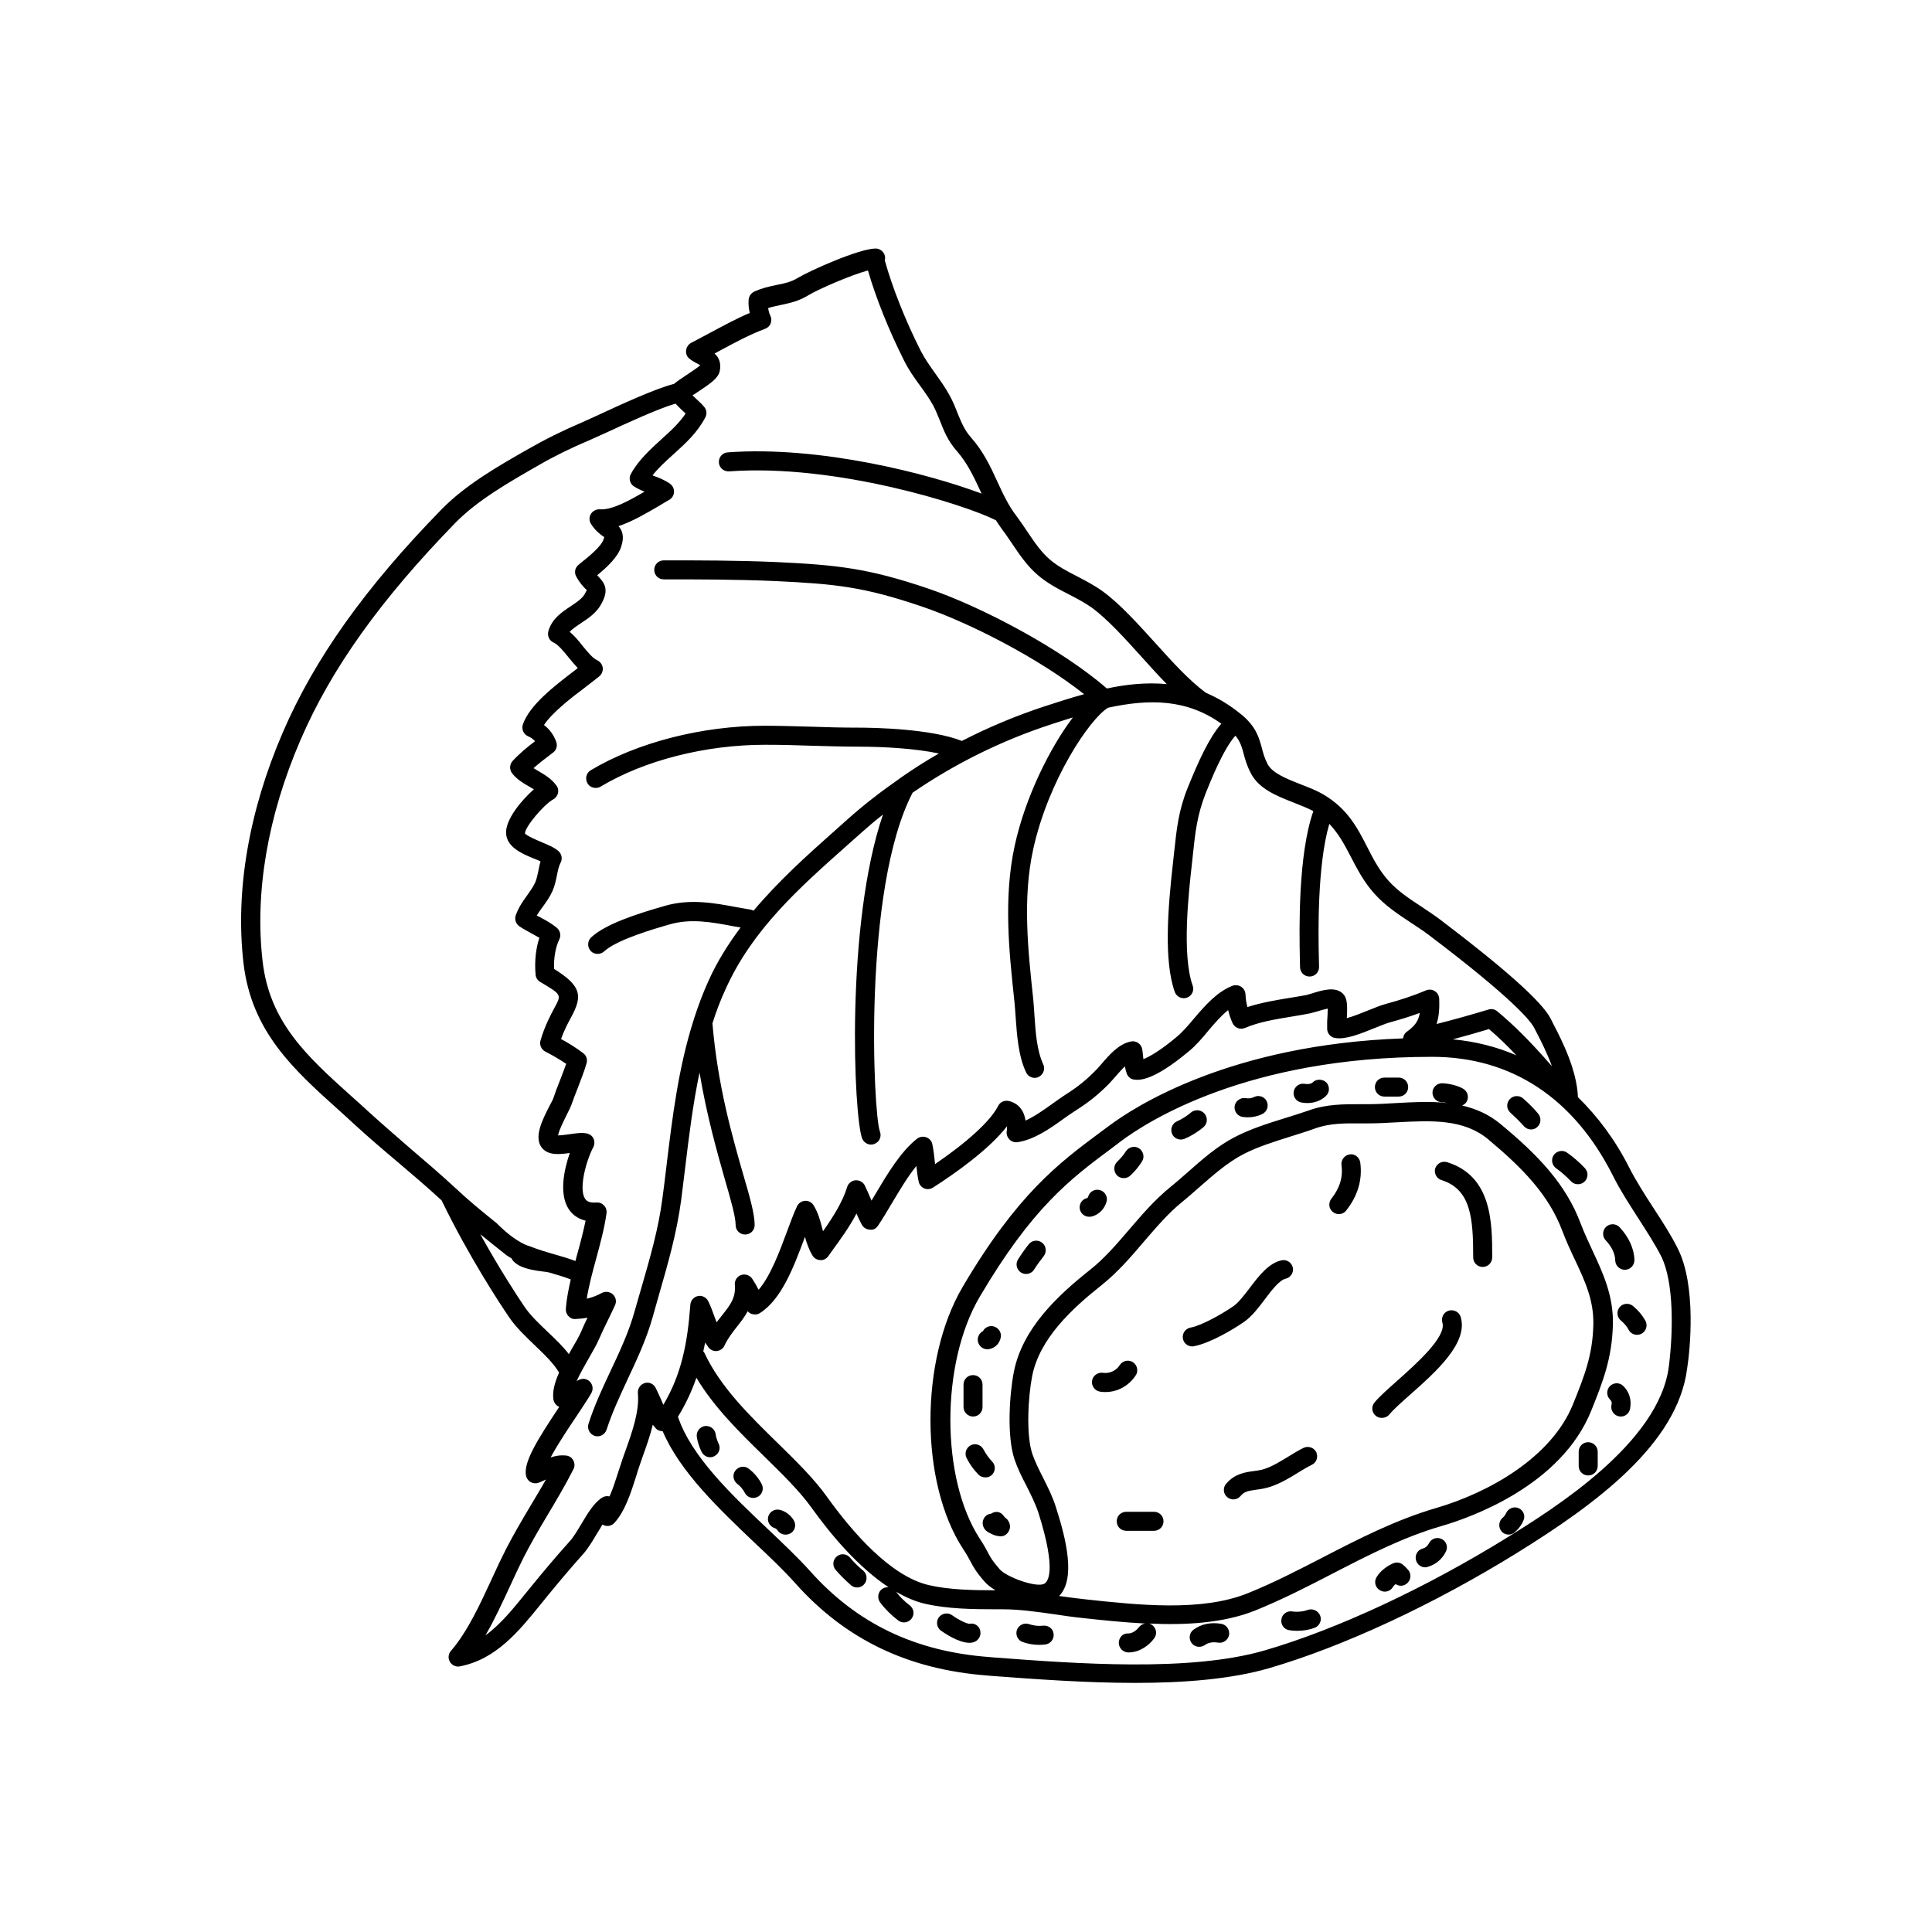<?xml version="1.0" encoding="UTF-8"?>
<!-- Uploaded to: SVG Repo, www.svgrepo.com, Generator: SVG Repo Mixer Tools -->
<svg fill="#000000" width="800px" height="800px" version="1.1" viewBox="144 144 512 512" xmlns="http://www.w3.org/2000/svg">
 <g>
  <path d="m588.62 474.86c-1.812-3.629-4.133-7.203-6.398-10.68-2.266-3.477-4.586-7.106-6.449-10.73-3.727-7.406-8.363-13.551-13.602-18.691-0.301-7.254-4.18-14.914-6.602-19.547l-0.605-1.211c-2.215-4.434-12.09-13.25-29.371-26.348-1.562-1.16-3.223-2.266-4.887-3.375-3.176-2.066-6.398-4.231-8.766-6.902-2.418-2.719-3.981-5.691-5.594-8.867-2.57-5.039-5.238-10.227-11.637-13.957-1.762-1.059-3.879-1.863-5.945-2.672-3.727-1.461-7.609-2.973-8.867-5.441-0.805-1.562-1.16-2.922-1.512-4.281-0.754-2.719-1.512-5.543-5.289-8.715-0.051-0.051-0.102-0.051-0.152-0.102-3.023-2.519-6.195-4.383-9.371-5.742-4.332-3.176-8.969-8.262-13.453-13.25-4.586-5.039-9.27-10.277-13.906-13.652-2.168-1.562-4.484-2.769-6.699-3.93-2.672-1.359-5.188-2.672-7.356-4.535-2.215-1.914-3.981-4.484-5.844-7.254-0.906-1.359-1.863-2.769-2.871-4.133-2.215-2.871-3.629-5.945-5.141-9.219-1.812-3.981-3.727-8.062-7.106-11.84-1.664-1.914-2.519-4.082-3.477-6.398-0.605-1.562-1.258-3.176-2.168-4.785-1.109-2.016-2.418-3.828-3.68-5.594-1.41-2.016-2.769-3.879-3.828-5.945-4.082-8.062-7.559-16.828-9.574-24.082v-0.051c0.051-0.203 0.102-0.352 0.102-0.555 0-1.359-1.16-2.519-2.519-2.519-4.484 0.051-17.582 5.945-20.656 7.809-1.715 1.059-3.527 1.461-5.644 1.863-1.914 0.402-3.828 0.805-5.894 1.762-0.805 0.402-1.359 1.16-1.461 2.066-0.102 1.16 0 2.367 0.301 3.578-3.578 1.512-7.055 3.426-10.48 5.238-1.664 0.906-3.375 1.812-5.039 2.672-0.754 0.402-1.258 1.16-1.359 2.016-0.102 0.855 0.25 1.715 0.906 2.215 0.707 0.555 1.41 0.957 2.117 1.309 0.203 0.102 0.504 0.301 0.754 0.402-0.805 0.707-2.719 1.965-3.777 2.672-1.461 0.957-2.469 1.664-3.176 2.266-5.09 1.309-14.008 5.441-20 8.211-1.914 0.855-3.477 1.613-4.434 2.016-5.09 2.168-9.672 4.434-14.41 7.152-7.707 4.383-16.426 9.371-22.824 15.922-20.254 20.758-33.605 39.551-42.02 59.047-9.02 20.906-12.645 42.066-10.43 61.164 2.117 18.137 13.301 28.215 25.141 38.844 1.359 1.211 2.719 2.469 4.082 3.727 3.727 3.426 7.559 6.699 11.387 9.926 3.93 3.324 8.012 6.801 11.891 10.379 7.254 14.965 15.469 27.406 17.836 30.883 1.863 2.769 4.434 5.188 6.902 7.559 2.57 2.469 4.988 4.785 6.398 7.203-1.109 2.469-1.812 4.938-1.512 7.055 0.102 0.805 0.605 1.512 1.309 1.914 0.102 0.051 0.152 0.102 0.25 0.102-5.793 8.715-9.523 14.66-8.816 18.238 0.152 0.707 0.605 1.359 1.258 1.715 0.656 0.352 1.41 0.402 2.117 0.152 0.656-0.25 1.258-0.555 1.914-0.855-1.258 2.266-2.621 4.484-3.93 6.699-2.215 3.727-4.484 7.559-6.551 11.539-1.309 2.57-2.57 5.238-3.828 8.012-3.176 6.852-6.398 13.957-10.883 19.195-0.707 0.805-0.805 1.965-0.25 2.871 0.453 0.805 1.309 1.258 2.168 1.258 0.152 0 0.301 0 0.453-0.051 9.574-1.812 15.719-9.422 21.16-16.121l1.512-1.863c2.871-3.527 6.348-7.707 9.926-11.688 1.359-1.512 2.57-3.527 3.727-5.492 0.504-0.805 1.008-1.613 1.461-2.418 0.102 0.051 0.203 0.102 0.301 0.152 1.008 0.453 2.168 0.203 2.871-0.605 2.82-3.023 4.383-8.062 5.691-12.09l0.504-1.664c0.402-1.258 0.855-2.519 1.309-3.828 0.957-2.672 1.965-5.492 2.672-8.414 0.25 0.301 0.504 0.605 0.754 0.906 0.453 0.555 1.16 0.805 1.863 0.805 4.586 10.781 15.062 20.707 24.434 29.625 4.031 3.777 7.809 7.406 10.73 10.68 13.25 14.863 29.824 22.824 50.785 24.434l1.109 0.102c11.387 0.855 24.938 1.863 38.188 1.863 12.797 0 25.391-0.957 35.57-3.93 19.648-5.742 43.578-16.879 65.695-30.582 20.809-12.898 42.473-28.816 44.988-48.82 0.781-4.883 2.496-21.965-2.492-31.789zm-225.5 65.75c-3.477-4.836-8.16-9.422-13.098-14.258-7.406-7.254-15.113-14.762-19.348-23.832-0.051-0.152-0.203-0.25-0.301-0.402 0.152-0.754 0.352-1.512 0.504-2.316 0.301 0.453 0.605 0.906 0.906 1.309 0.555 0.656 1.41 1.059 2.266 0.906 0.855-0.102 1.613-0.656 1.965-1.461 0.855-1.863 2.016-3.324 3.223-4.887 1.008-1.258 2.066-2.621 2.922-4.18 0.301 0.352 0.707 0.656 1.16 0.754 0.707 0.203 1.512 0.152 2.117-0.301 5.691-3.629 8.918-12.191 11.738-19.75 0.051-0.152 0.102-0.25 0.152-0.402 0.453 1.613 1.008 3.273 1.965 4.887 0.402 0.754 1.211 1.211 2.066 1.258 0.855 0.102 1.664-0.352 2.168-1.059l0.707-1.008c2.316-3.176 4.836-6.602 6.75-10.277 0.453 1.059 0.906 2.066 1.41 2.973 0.402 0.754 1.211 1.258 2.117 1.309 1.008 0.152 1.715-0.352 2.215-1.109 1.16-1.715 2.316-3.68 3.578-5.793 2.016-3.375 4.18-7.055 6.551-9.977 0.152 1.359 0.301 2.769 0.605 4.133 0.152 0.805 0.707 1.461 1.461 1.812 0.754 0.301 1.613 0.25 2.316-0.203 5.594-3.578 14.762-9.977 19.648-16.273 0 0.605-0.051 1.16-0.102 1.41-0.102 0.754 0.203 1.562 0.754 2.117 0.555 0.555 1.359 0.805 2.117 0.707 4.383-0.656 8.566-3.578 12.191-6.195 1.211-0.855 2.367-1.664 3.477-2.367 3.273-2.066 5.793-4.133 8.465-6.801 0.555-0.605 1.16-1.258 1.812-2.016 0.754-0.855 1.664-1.914 2.519-2.719 0.102 0.605 0.25 1.211 0.453 1.812 0.301 0.957 1.16 1.664 2.168 1.715 1.211 0.102 4.785 0.453 14.309-7.508 1.914-1.562 3.629-3.578 5.238-5.543 1.664-1.965 3.375-3.93 5.188-5.391 0.301 1.211 0.656 2.316 1.16 3.426 0.555 1.258 2.016 1.863 3.324 1.309 3.727-1.613 8.16-2.316 12.445-3.023 1.613-0.25 3.273-0.555 4.836-0.855 0.453-0.102 1.109-0.301 1.863-0.504 0.656-0.203 1.863-0.555 2.769-0.754 0 1.109-0.102 2.621-0.152 3.375v2.066c0.051 1.211 0.957 2.215 2.168 2.367 2.82 0.453 6.75-1.16 10.48-2.672 1.562-0.605 2.973-1.211 4.082-1.512 2.769-0.754 5.391-1.562 7.809-2.469-0.301 2.066-1.258 3.426-3.426 4.988-0.605 0.402-0.906 1.059-1.008 1.762-45.695 1.613-71.086 18.035-77.988 23.227l-2.519 1.863c-10.68 7.961-21.715 16.172-36.223 40.809-11.387 19.398-11.336 51.844 0.152 69.426 1.008 1.512 1.512 2.469 1.965 3.324 0.805 1.512 1.41 2.672 3.777 5.391 0.605 0.707 1.613 1.461 2.82 2.215-5.793 0-12.141-0.102-17.633-1.359-10.184-2.363-20.309-14.055-27.059-23.473zm-121.92-102.43c-1.359-1.258-2.769-2.519-4.133-3.727-11.586-10.43-21.613-19.445-23.477-35.719-2.117-18.238 1.359-38.492 10.027-58.594 8.16-18.941 21.211-37.18 41.012-57.535 5.894-6.047 14.309-10.832 22.117-15.316 4.18-2.418 8.613-4.586 13.504-6.648 1.008-0.453 2.621-1.16 4.586-2.066 5.141-2.367 13.352-6.195 18.188-7.609 0.656 0.707 1.309 1.359 1.965 1.965 0.203 0.203 0.453 0.402 0.707 0.656-1.664 2.519-3.981 4.637-6.449 6.852-2.973 2.719-6.047 5.492-8.062 9.168-0.656 1.16-0.25 2.621 0.855 3.324 0.906 0.555 1.863 1.008 2.769 1.359-3.93 2.316-8.664 4.938-11.84 4.684-0.906-0.051-1.863 0.402-2.367 1.211-0.504 0.805-0.504 1.812 0 2.621 1.059 1.715 2.266 2.621 3.074 3.223 0.152 0.102 0.402 0.301 0.453 0.25 0 0.102-0.051 0.352-0.203 0.707-0.605 1.863-4.082 4.684-5.945 6.144l-0.656 0.555c-0.957 0.754-1.211 2.066-0.605 3.125 0.855 1.562 1.762 2.57 2.418 3.223 0.203 0.203 0.352 0.301 0.402 0.203-0.051 0.152-0.203 0.555-0.656 1.309-0.656 1.109-2.066 2.066-3.578 3.074-2.367 1.562-5.09 3.375-5.996 6.699-0.301 1.211 0.25 2.469 1.41 2.973 1.211 0.555 2.57 2.215 3.879 3.828 0.805 1.008 1.664 2.016 2.519 2.922-0.301 0.25-0.656 0.504-0.957 0.754-5.289 4.031-11.84 9.07-13.602 14.207-0.402 1.258 0.203 2.621 1.41 3.125 0.707 0.301 1.359 0.754 1.812 1.309-2.066 1.562-4.18 3.324-5.945 5.238-0.805 0.906-0.855 2.266-0.152 3.223 1.258 1.613 2.922 2.621 4.434 3.477 0.453 0.25 0.906 0.555 1.359 0.805-3.375 2.973-7.609 8.113-7.356 11.738 0.25 3.629 4.231 5.34 7.457 6.648 0.555 0.203 1.16 0.453 1.664 0.707-0.25 0.855-0.402 1.715-0.555 2.469-0.25 1.16-0.453 2.215-0.855 3.125-0.504 1.109-1.258 2.168-2.066 3.324-1.109 1.512-2.316 3.223-3.074 5.34-0.402 1.059 0 2.266 0.906 2.922 0.957 0.656 2.066 1.258 3.176 1.863 0.754 0.402 1.461 0.805 2.168 1.211-0.957 2.871-1.309 6.297-1.008 9.723 0.051 0.805 0.504 1.562 1.211 1.965 5.691 3.375 5.691 3.375 3.828 6.801-1.059 2.016-2.57 4.734-3.727 8.715-0.352 1.16 0.203 2.418 1.309 2.973 1.812 0.906 3.68 2.016 5.492 3.223-0.555 1.562-1.16 3.125-1.762 4.684-0.605 1.512-1.16 2.973-1.664 4.484-0.102 0.301-0.402 0.906-0.805 1.613-2.016 3.93-4.586 8.816-2.066 11.637 1.664 1.863 4.484 1.613 7.254 1.211-1.562 4.484-2.871 10.883-0.301 14.863 0.805 1.211 2.168 2.519 4.484 3.074-0.605 2.871-1.359 5.844-2.168 8.715-0.203 0.656-0.352 1.309-0.504 1.965-1.664-0.605-3.578-1.211-5.594-1.762-2.266-0.656-4.637-1.359-6.602-2.168 0 0-3.375-0.707-8.664-6.047-3.68-2.973-7.406-5.996-10.883-9.27 0 0-0.051 0-0.051-0.051-4.031-3.727-8.211-7.305-12.293-10.781-3.777-3.309-7.555-6.535-11.23-9.91zm48.012 58.844c-2.266-2.168-4.637-4.383-6.195-6.699-1.715-2.519-6.5-9.773-11.738-19.246 2.316 1.863 4.586 3.727 6.902 5.543 0.402 0.301 0.906 0.555 1.359 0.855 1.715 3.324 8.816 3.375 9.926 3.727 2.066 0.605 4.18 1.211 5.793 1.863-0.605 2.621-1.109 5.188-1.309 7.758-0.051 0.707 0.203 1.461 0.707 1.965 0.504 0.555 1.211 0.855 1.965 0.754 1.109-0.051 2.117-0.152 3.074-0.352-0.605 1.258-1.211 2.519-1.715 3.777-0.555 1.211-1.41 2.769-2.418 4.434-0.25 0.453-0.555 0.957-0.805 1.461-1.617-2.109-3.582-3.977-5.547-5.84zm28.566 14.812c-0.555-1.109-1.762-1.664-2.922-1.309-1.16 0.352-1.914 1.461-1.812 2.672 0.453 4.734-1.512 10.277-3.273 15.215-0.504 1.359-0.957 2.672-1.359 3.981l-0.555 1.664c-0.656 2.066-1.41 4.434-2.316 6.5-0.707-0.152-1.41-0.051-2.016 0.352-2.168 1.41-3.777 4.133-5.492 7.004-1.059 1.762-2.117 3.578-3.176 4.684-3.68 4.082-7.203 8.312-10.125 11.891l-1.512 1.863c-3.273 4.031-6.602 8.16-10.578 11.035 2.418-4.133 4.434-8.566 6.449-12.898 1.258-2.719 2.469-5.34 3.727-7.859 1.965-3.828 4.18-7.609 6.348-11.234 2.316-3.879 4.684-7.859 6.801-12.043 0.402-0.754 0.352-1.613-0.051-2.367-0.402-0.754-1.16-1.211-1.965-1.258-1.512-0.152-2.82 0.102-4.031 0.504 1.914-3.578 5.188-8.465 6.902-10.984 1.762-2.672 3.176-4.785 3.93-6.144 0.504-0.957 0.352-2.117-0.402-2.922s-1.914-1.008-2.922-0.504c-0.203 0.102-0.402 0.203-0.605 0.301 0.906-2.016 2.168-4.18 3.223-6.047 1.059-1.863 2.066-3.578 2.672-4.988 0.707-1.664 1.512-3.324 2.316-4.938 0.656-1.41 1.359-2.769 1.965-4.133 0.453-1.008 0.203-2.117-0.605-2.871-0.805-0.707-1.965-0.855-2.922-0.352-1.309 0.707-2.57 1.211-3.981 1.512 0.555-3.426 1.512-7.004 2.519-10.68 1.059-3.93 2.168-7.961 2.719-11.941 0.102-0.754-0.102-1.512-0.656-2.066-0.504-0.555-1.16-0.855-2.016-0.805-2.266 0.203-2.82-0.707-3.023-1.008-1.664-2.57 0.152-9.723 2.215-13.703 0.352-0.707 0.352-1.512 0.051-2.215-0.352-0.707-1.008-1.211-1.762-1.359-1.309-0.301-2.922-0.051-4.684 0.203-0.855 0.102-2.168 0.301-2.973 0.301 0.301-1.562 1.914-4.637 2.469-5.793 0.504-1.008 0.906-1.812 1.059-2.266 0.504-1.461 1.059-2.871 1.613-4.281 0.855-2.266 1.762-4.484 2.418-6.75 0.301-1.008-0.051-2.117-0.906-2.719-1.863-1.41-3.879-2.672-5.844-3.727 0.855-2.469 1.863-4.281 2.672-5.793 3.023-5.594 2.82-8.211-4.535-12.797-0.102-2.973 0.402-5.793 1.41-7.859 0.504-1.008 0.203-2.266-0.656-3.023-1.41-1.16-2.973-2.016-4.484-2.82-0.301-0.152-0.555-0.301-0.855-0.453 0.453-0.754 1.008-1.512 1.562-2.266 0.957-1.309 1.914-2.672 2.621-4.231 0.605-1.41 0.906-2.82 1.16-4.133 0.25-1.258 0.504-2.469 1.008-3.426 0.504-1.008 0.25-2.215-0.555-2.973-1.109-1.008-2.769-1.664-4.535-2.418-1.309-0.555-4.031-1.715-4.383-2.316 0-1.664 4.887-7.559 7.508-9.02 0.656-0.352 1.059-0.957 1.258-1.664 0.152-0.707 0-1.461-0.453-2.016-1.359-1.863-3.176-2.871-4.785-3.828-0.453-0.25-0.855-0.504-1.258-0.754 1.512-1.359 3.324-2.719 5.188-4.133 0.906-0.656 1.211-1.863 0.805-2.922-0.656-1.762-1.762-3.273-3.223-4.383 2.215-3.324 7.152-7.152 10.984-10.027 1.359-1.059 2.621-2.016 3.68-2.871 0.656-0.555 1.008-1.41 0.906-2.316-0.152-0.855-0.707-1.613-1.512-1.965-1.109-0.504-2.469-2.117-3.777-3.727-1.059-1.359-2.168-2.719-3.477-3.777 0.754-0.805 1.812-1.512 3.023-2.316 1.812-1.211 3.879-2.57 5.141-4.684 2.168-3.68 1.512-5.492-0.453-7.559-0.152-0.152-0.301-0.301-0.402-0.453 2.519-2.066 5.441-4.734 6.348-7.559 0.906-2.719 0.301-4.281-0.707-5.441 3.629-1.211 7.406-3.426 10.68-5.34 1.008-0.605 1.914-1.16 2.719-1.613 0.754-0.402 1.258-1.211 1.309-2.066 0.051-0.855-0.352-1.715-1.059-2.215-1.41-1.008-2.973-1.613-4.383-2.117-0.102-0.051-0.203-0.051-0.25-0.102 1.512-1.965 3.477-3.727 5.543-5.594 3.176-2.871 6.398-5.793 8.465-9.824 0.453-0.906 0.352-2.016-0.352-2.769-0.707-0.855-1.512-1.562-2.316-2.316-0.25-0.25-0.504-0.504-0.754-0.707 0.402-0.25 0.754-0.504 1.109-0.707 3.578-2.367 5.644-3.777 6.098-5.644 0.504-2.316-0.301-3.777-1.359-4.734 0.453-0.25 0.855-0.453 1.309-0.707 3.93-2.117 8.012-4.332 12.09-5.844 0.656-0.25 1.211-0.754 1.461-1.41s0.25-1.359-0.051-2.016c-0.301-0.605-0.504-1.359-0.605-2.066 1.059-0.352 2.168-0.555 3.273-0.805 2.367-0.504 4.785-1.008 7.254-2.519 2.519-1.562 11.387-5.441 15.922-6.648 2.117 7.356 5.594 15.973 9.621 23.98 1.211 2.418 2.719 4.535 4.231 6.602 1.258 1.715 2.418 3.375 3.375 5.09 0.754 1.41 1.309 2.82 1.863 4.18 1.008 2.621 2.117 5.34 4.383 7.91 2.871 3.273 4.535 6.852 6.297 10.629 0.102 0.25 0.25 0.504 0.352 0.754-14.055-5.289-42.875-12.746-67.309-10.934-1.41 0.102-2.418 1.309-2.316 2.719 0.102 1.41 1.359 2.418 2.719 2.316 28.266-2.066 62.473 8.816 70.684 12.949 0.504 0.805 1.059 1.562 1.613 2.367 0.957 1.258 1.812 2.57 2.719 3.879 1.965 2.922 3.981 5.894 6.75 8.262 2.57 2.215 5.492 3.727 8.262 5.141 2.168 1.109 4.231 2.215 6.098 3.527 4.18 3.074 8.715 8.113 13.098 12.949 2.215 2.469 4.484 4.988 6.75 7.305-5.34-0.504-10.68 0.051-15.871 1.16-12.242-10.629-33.352-21.715-47.258-26.449-16.02-5.441-24.234-6.297-40.355-7.055-10.227-0.453-20.656-0.453-29.824-0.453-1.41 0-2.519 1.109-2.519 2.519 0 1.41 1.109 2.519 2.519 2.519 9.117 0 19.445 0 29.574 0.453 15.973 0.754 23.477 1.512 38.996 6.801 12.445 4.231 30.832 13.652 42.824 23.176-3.68 1.008-7.254 2.168-10.629 3.273-7.508 2.469-14.812 5.543-21.766 9.117-8.113-3.223-23.023-3.527-27.609-3.527-4.133 0-8.211-0.102-12.242-0.25-4.133-0.102-8.262-0.25-12.445-0.25-16.523 0-33.754 4.434-46.047 11.789-1.211 0.707-1.562 2.266-0.855 3.477 0.453 0.805 1.309 1.211 2.168 1.211 0.453 0 0.906-0.102 1.309-0.352 11.586-6.953 27.809-11.082 43.48-11.082 4.18 0 8.262 0.102 12.344 0.25 4.133 0.102 8.211 0.25 12.395 0.25 6.953 0 15.367 0.504 21.41 1.812-3.527 2.016-6.902 4.18-10.227 6.5-0.102 0.051-0.203 0.102-0.25 0.203-4.785 3.324-9.371 6.852-13.652 10.68l-3.273 2.922c-7.508 6.648-15.113 13.504-21.715 21.363-0.25-0.152-0.504-0.25-0.805-0.301-1.16-0.203-2.316-0.402-3.477-0.605-6.144-1.16-12.496-2.316-19.145-0.402-7.961 2.266-15.82 4.887-19.598 8.363-1.008 0.957-1.059 2.519-0.152 3.578 0.504 0.555 1.16 0.805 1.863 0.805 0.605 0 1.211-0.203 1.715-0.656 3.375-3.125 13.301-5.996 17.531-7.203 5.543-1.562 11.035-0.555 16.828 0.555 0.605 0.102 1.211 0.203 1.812 0.301-3.223 4.332-6.144 8.918-8.465 14.055-1.512 3.324-2.769 6.699-3.879 10.125-0.051 0.051-0.051 0.152-0.051 0.203-4.082 12.695-5.691 25.945-7.254 38.895-0.352 2.82-0.656 5.644-1.059 8.465-1.059 8.211-3.324 15.922-5.691 24.133-0.555 1.965-1.16 3.93-1.715 5.945-1.512 5.441-3.981 10.68-6.348 15.719-2.117 4.484-4.281 9.117-5.844 14.008-0.402 1.309 0.301 2.719 1.613 3.176 1.309 0.453 2.719-0.301 3.176-1.613 1.461-4.535 3.477-8.816 5.594-13.402 2.469-5.238 4.988-10.629 6.648-16.523 0.555-1.965 1.109-3.93 1.664-5.894 2.316-8.012 4.684-16.273 5.844-24.887 0.352-2.82 0.707-5.691 1.059-8.516 1.008-8.414 2.066-17.027 3.828-25.441 1.914 11.438 4.684 21.16 6.699 28.266 1.613 5.543 2.871 9.977 2.871 12.141 0 1.41 1.109 2.519 2.519 2.519s2.519-1.109 2.519-2.519c0-2.922-1.258-7.356-3.074-13.551-2.871-9.977-6.75-23.527-8.113-39.902 1.008-3.176 2.168-6.246 3.578-9.27 7.152-15.719 19.398-26.602 32.344-38.09l3.273-2.922c1.914-1.715 3.93-3.426 5.996-5.039-9.977 29.172-7.758 80.258-5.492 85.898 0.402 0.957 1.359 1.562 2.316 1.562 0.301 0 0.656-0.051 0.957-0.203 1.309-0.504 1.914-1.965 1.41-3.273-1.762-4.484-4.637-64.234 8.664-89.777 11.082-7.609 23.426-13.754 36.477-18.035 2.016-0.656 4.031-1.309 5.996-1.914-6.098 8.062-12.645 21.211-15.418 34.008-3.023 13.906-1.461 28.312-0.102 41.012 0.152 1.359 0.25 2.871 0.352 4.383 0.352 4.836 0.707 10.277 2.769 14.66 0.402 0.906 1.359 1.461 2.266 1.461 0.352 0 0.707-0.051 1.059-0.25 1.258-0.605 1.812-2.117 1.211-3.375-1.664-3.578-2.016-8.312-2.316-12.898-0.102-1.562-0.203-3.125-0.352-4.586-1.309-12.344-2.871-26.301 0-39.398 4.031-18.438 15.062-34.711 19.852-37.586 11.082-2.418 20.957-2.266 30.027 4.231-3.273 3.727-6.144 10.125-8.918 16.977-2.418 5.996-2.922 10.832-3.578 16.93l-0.301 2.769c-1.41 12.395-2.469 26.199 0.453 34.41 0.352 1.008 1.359 1.664 2.367 1.664 0.301 0 0.555-0.051 0.855-0.152 1.309-0.453 2.016-1.914 1.512-3.223-2.922-8.211-1.008-24.988-0.203-32.145l0.301-2.82c0.605-5.691 1.109-10.227 3.375-16.02 1.359-3.375 4.684-11.688 7.859-15.215 1.258 1.512 1.664 2.871 2.168 4.734 0.402 1.512 0.855 3.176 1.914 5.188 2.117 4.231 7.106 6.144 11.488 7.859 1.914 0.754 3.68 1.461 5.09 2.215-4.082 11.637-3.727 31.336-3.578 39.047l0.051 2.266c0 1.41 1.109 2.519 2.519 2.519 1.41 0 2.519-1.109 2.519-2.519l-0.051-2.367c-0.152-6.398-0.453-24.586 2.769-35.57 2.367 2.469 3.981 5.391 5.644 8.613 1.715 3.273 3.426 6.699 6.297 9.875 2.82 3.176 6.348 5.492 9.773 7.758 1.562 1.059 3.176 2.066 4.684 3.223 22.57 17.078 27.004 22.871 27.859 24.535l0.605 1.145c1.211 2.367 2.871 5.594 4.133 9.07-5.894-6.75-10.125-10.934-14.508-14.559-0.656-0.555-1.512-0.707-2.316-0.453-4.535 1.359-9.117 2.672-13.754 3.828 0.656-1.965 0.805-4.18 0.707-6.699-0.051-0.805-0.453-1.562-1.16-2.016-0.707-0.453-1.562-0.504-2.316-0.203-3.074 1.309-6.801 2.57-10.781 3.629-1.258 0.352-2.922 1.008-4.637 1.715-1.664 0.656-3.828 1.562-5.594 2.016 0.203-3.68 0.102-5.391-1.059-6.5-2.016-1.965-5.441-0.906-8.16-0.051-0.555 0.152-1.008 0.301-1.359 0.402-1.512 0.301-3.125 0.555-4.684 0.805-3.68 0.605-7.508 1.258-11.082 2.418-0.301-1.109-0.453-2.215-0.504-3.375-0.051-0.805-0.453-1.562-1.16-2.016-0.707-0.453-1.562-0.504-2.316-0.25-4.133 1.664-7.152 5.141-10.078 8.566-1.562 1.863-3.074 3.629-4.637 4.938-4.484 3.777-7.305 5.289-8.867 5.945-0.051-0.301-0.051-0.656-0.102-0.957-0.051-0.555-0.102-1.109-0.203-1.613-0.102-0.707-0.453-1.309-1.059-1.715-0.555-0.402-1.258-0.555-1.965-0.402-3.223 0.656-5.691 3.527-7.859 6.047-0.555 0.656-1.109 1.258-1.613 1.762-2.367 2.418-4.637 4.231-7.559 6.098-1.211 0.754-2.418 1.664-3.727 2.57-2.367 1.715-4.836 3.426-7.152 4.484-0.555-3.68-2.871-4.836-4.434-5.188-1.109-0.25-2.316 0.25-2.82 1.309-2.016 3.981-8.16 9.574-16.727 15.418 0-0.203-0.051-0.402-0.051-0.605-0.152-1.562-0.352-3.125-0.656-4.637-0.152-0.855-0.754-1.562-1.613-1.863-0.805-0.301-1.762-0.152-2.418 0.352-4.383 3.426-7.961 9.473-11.133 14.812-0.352 0.555-0.656 1.109-0.957 1.613 0-0.051-0.051-0.051-0.051-0.102-0.555-1.309-1.109-2.621-1.715-3.879-0.453-0.957-1.461-1.461-2.469-1.41-1.059 0.102-1.914 0.805-2.215 1.762-1.211 3.981-3.777 8.012-6.398 11.738-0.102-0.301-0.152-0.605-0.25-0.906-0.504-1.965-1.059-3.981-2.215-5.894-0.453-0.805-1.359-1.309-2.266-1.258-0.957 0.051-1.762 0.605-2.168 1.461-0.906 1.914-1.762 4.281-2.719 6.852-1.965 5.289-4.332 11.637-7.457 15.266-0.504-1.008-1.059-1.965-1.664-2.871-0.605-0.957-1.812-1.41-2.922-1.059s-1.812 1.461-1.715 2.57c0.301 3.527-1.258 5.441-3.375 8.113-0.453 0.605-0.957 1.211-1.461 1.863-0.203-0.504-0.402-1.059-0.605-1.613-0.504-1.41-1.008-2.769-1.613-3.981-0.504-1.008-1.664-1.613-2.719-1.359-1.109 0.203-1.914 1.16-2.016 2.266-0.754 10.176-2.316 18.391-7.152 26.551-0.301-0.656-0.605-1.359-0.906-2.066-0.359-0.762-0.711-1.57-1.113-2.375zm228.07-88.168c-5.238-2.266-10.883-3.68-16.828-4.231 3.223-0.855 6.398-1.762 9.574-2.719 2.316 1.965 4.633 4.18 7.254 6.949zm40.406 82.477c-2.57 20.305-30.633 37.734-42.621 45.191-21.715 13.453-45.242 24.434-64.438 30.027-19.852 5.793-49.977 3.527-71.996 1.863l-1.109-0.102c-19.598-1.461-35.066-8.918-47.41-22.773-3.074-3.426-6.953-7.106-11.035-10.984-9.672-9.117-20.504-19.445-23.98-29.926 2.117-3.426 3.68-6.852 4.887-10.328 4.684 7.859 11.438 14.461 17.984 20.859 4.785 4.684 9.32 9.117 12.543 13.602 5.188 7.254 12.395 15.77 20.402 21.059-0.605-0.051-1.211 0.102-1.715 0.453-1.109 0.805-1.359 2.418-0.555 3.527 1.309 1.762 2.922 3.375 4.836 4.836 0.453 0.352 1.008 0.504 1.512 0.504 0.754 0 1.512-0.352 2.016-1.008 0.855-1.109 0.605-2.672-0.504-3.527-1.461-1.109-2.621-2.266-3.578-3.578 2.519 1.461 5.039 2.57 7.656 3.176 5.945 1.359 12.543 1.461 18.742 1.461h1.715c4.637 0 9.07 0.656 13.754 1.309 2.367 0.352 4.684 0.707 7.106 0.957l0.906 0.102c5.039 0.555 10.531 1.109 16.121 1.41-0.656 0.102-1.211 0.402-1.664 0.957-0.754 1.008-1.863 1.664-2.769 1.664-1.562-0.102-2.519 1.109-2.57 2.469 0 1.41 1.109 2.519 2.469 2.57h0.102c2.973 0 5.492-1.914 6.801-3.727 0.855-1.109 0.605-2.672-0.504-3.527-0.25-0.203-0.555-0.352-0.855-0.402 9.723 0.453 19.699-0.102 28.062-3.426 7.106-2.871 13.906-6.348 20.504-9.773 9.672-4.988 18.844-9.723 29.121-12.695 7.254-2.117 31.539-10.531 39.551-30.633 3.074-7.656 5.441-13.703 5.691-22.621 0.203-7.656-2.621-13.703-5.34-19.547-1.059-2.316-2.215-4.734-3.176-7.254-3.93-10.531-11.336-18.188-21.16-26.348-3.176-2.672-6.648-4.133-10.277-4.988 0.453-0.203 0.906-0.504 1.16-0.957 0.707-1.211 0.352-2.719-0.855-3.477-1.359-0.805-3.68-1.41-5.594-1.461h-0.051c-1.359 0-2.519 1.109-2.519 2.469 0 1.41 1.109 2.519 2.469 2.57 0.504 0 1.008 0.102 1.461 0.203-4.383-0.504-8.969-0.25-13.453 0-2.57 0.152-5.09 0.301-7.609 0.301h-1.762c-4.484 0-9.168-0.051-13.906 1.664-2.016 0.707-4.133 1.359-6.246 2.016-4.535 1.41-9.168 2.871-13.352 5.039-4.684 2.418-8.715 5.996-12.594 9.422-1.512 1.309-2.973 2.621-4.484 3.828-4.133 3.375-7.559 7.356-10.832 11.184-3.375 3.93-6.602 7.707-10.48 10.781-8.715 6.902-17.887 15.566-20.152 27.004-1.16 5.945-1.914 17.078 0.203 23.277 0.805 2.367 1.965 4.684 3.125 6.902 1.16 2.316 2.367 4.684 3.176 7.152 4.988 15.719 2.418 18.391 1.512 18.844-2.117 1.059-9.875-1.762-11.738-3.828-1.965-2.266-2.418-3.074-3.125-4.434-0.504-0.906-1.059-2.016-2.168-3.68-10.379-15.922-10.43-46.453-0.051-64.086 13.957-23.73 24.133-31.336 34.914-39.348l2.519-1.914c7.004-5.238 33.504-22.371 82.324-22.371h0.203c20.957 0 37.535 10.934 47.914 31.59 1.965 3.93 4.383 7.609 6.699 11.234 2.266 3.527 4.434 6.852 6.144 10.227 3.234 6.801 3.133 19.445 1.926 29.02zm-47.863-60.207c9.219 7.707 16.07 14.762 19.648 24.285 1.008 2.672 2.168 5.188 3.324 7.609 2.719 5.793 5.039 10.781 4.887 17.281-0.203 8.012-2.316 13.402-5.34 20.906-5.691 14.258-22.469 23.578-36.273 27.609-10.73 3.125-20.504 8.16-29.977 13.047-6.449 3.324-13.148 6.801-20.051 9.574-12.293 4.938-29.172 3.074-42.773 1.613l-0.906-0.102c-2.117-0.25-4.18-0.504-6.246-0.805 4.383-4.484 1.965-14.762-0.855-23.527-0.855-2.769-2.168-5.34-3.426-7.859-1.109-2.168-2.117-4.231-2.82-6.246-1.715-5.039-1.109-15.215-0.051-20.656 1.965-9.875 10.379-17.734 18.391-24.082 4.231-3.375 7.758-7.457 11.133-11.438 3.324-3.828 6.398-7.508 10.176-10.578 1.562-1.258 3.074-2.621 4.637-3.981 3.68-3.223 7.457-6.551 11.637-8.715 3.777-1.965 8.211-3.324 12.496-4.684 2.215-0.707 4.383-1.359 6.449-2.117 3.879-1.41 7.91-1.41 12.191-1.359h1.812c2.621 0 5.238-0.152 7.91-0.301 8.965-0.465 17.477-0.918 24.027 4.523z"/>
  <path d="m526 456.73c7.809 2.469 8.414 10.027 8.414 20.504 0 1.41 1.109 2.519 2.519 2.519s2.519-1.16 2.519-2.519c0-9.07 0-21.512-11.941-25.242-1.309-0.402-2.719 0.301-3.176 1.664-0.352 1.262 0.355 2.672 1.664 3.074z"/>
  <path d="m527.91 491.34c-1.309 0.402-2.066 1.812-1.664 3.176 1.16 3.727-7.055 11.035-11.941 15.367-2.519 2.266-4.734 4.18-6.047 5.793-0.906 1.059-0.754 2.672 0.352 3.527 0.453 0.402 1.059 0.555 1.613 0.555 0.707 0 1.461-0.301 1.965-0.906 1.059-1.309 3.223-3.223 5.492-5.238 6.953-6.144 15.516-13.805 13.402-20.656-0.398-1.266-1.809-2.019-3.172-1.617z"/>
  <path d="m489.43 527.71c-1.309 0.656-2.672 1.461-4.031 2.316-2.016 1.211-4.082 2.519-6.195 3.223-0.957 0.352-1.914 0.453-2.973 0.605-2.215 0.301-4.988 0.656-7.305 3.375-0.906 1.059-0.754 2.672 0.301 3.527 0.453 0.402 1.059 0.605 1.613 0.605 0.707 0 1.41-0.301 1.914-0.906 1.008-1.211 2.066-1.359 4.133-1.664 1.211-0.152 2.519-0.352 3.981-0.855 2.621-0.906 5.039-2.367 7.152-3.68 1.258-0.754 2.469-1.512 3.629-2.066 1.258-0.605 1.762-2.117 1.16-3.375-0.609-1.207-2.121-1.711-3.379-1.105z"/>
  <path d="m449.82 544.64h-7.356c-1.41 0-2.519 1.109-2.519 2.519s1.109 2.519 2.519 2.519h7.356c1.41 0 2.519-1.109 2.519-2.519s-1.109-2.519-2.519-2.519z"/>
  <path d="m501.67 449.93c-1.359 0.203-2.316 1.461-2.168 2.82 0.453 3.223-0.453 6.098-2.672 8.918-0.855 1.109-0.707 2.672 0.402 3.527 0.453 0.352 1.008 0.555 1.562 0.555 0.754 0 1.461-0.301 1.965-0.957 3.074-3.879 4.332-8.16 3.727-12.695-0.199-1.41-1.508-2.418-2.816-2.168z"/>
  <path d="m479.2 488.32c1.812-2.418 3.879-5.09 5.492-5.441 1.359-0.301 2.215-1.664 1.914-2.973s-1.613-2.215-2.973-1.914c-3.426 0.754-5.996 4.082-8.465 7.356-1.461 1.914-2.922 3.828-4.281 4.785-2.922 2.016-8.363 5.141-11.387 5.691-1.359 0.25-2.266 1.562-2.016 2.922 0.203 1.211 1.258 2.066 2.469 2.066 0.152 0 0.301 0 0.453-0.051 4.332-0.805 10.629-4.586 13.352-6.5 2.062-1.457 3.777-3.727 5.441-5.941z"/>
  <path d="m444.99 508.47c0.754-1.16 0.402-2.719-0.754-3.477-1.16-0.754-2.719-0.402-3.477 0.754-0.957 1.512-2.719 2.316-4.484 2.066-1.359-0.203-2.672 0.754-2.871 2.117-0.203 1.359 0.754 2.672 2.117 2.871 0.504 0.102 1.008 0.102 1.461 0.102 3.223 0 6.195-1.664 8.008-4.434z"/>
  <path d="m410.33 546.15c-0.203-0.25-0.402-0.504-0.656-0.805-0.855-0.855-2.066-0.855-3.023-0.203-0.754 0.051-1.512 0.504-1.914 1.258-0.707 1.211-0.203 2.82 0.957 3.527 0.855 0.504 1.914 1.16 3.527 1.211h0.051c1.109 0 2.016-0.906 2.316-1.965 0.301-1.109-0.301-2.418-1.258-3.023z"/>
  <path d="m406.85 534.87c1.008-0.957 1.059-2.57 0.051-3.578-0.906-0.957-1.664-2.016-2.266-3.176-0.656-1.258-2.168-1.715-3.375-1.109-1.258 0.656-1.715 2.168-1.109 3.375 0.805 1.613 1.863 3.074 3.125 4.383 0.504 0.504 1.16 0.754 1.812 0.754 0.652 0.059 1.258-0.195 1.762-0.648z"/>
  <path d="m401.86 519.4c1.41 0 2.519-1.109 2.519-2.519v-5.945c0-1.41-1.109-2.519-2.519-2.519-1.41 0-2.519 1.109-2.519 2.519v5.945c0 1.359 1.16 2.519 2.519 2.519z"/>
  <path d="m405.64 501.57c0.203 0 0.352 0 0.555-0.051 1.613-0.352 2.719-1.512 3.023-3.125 0.25-1.359-0.707-2.672-2.066-2.922-1.109-0.203-2.168 0.352-2.672 1.309-1.008 0.504-1.562 1.664-1.309 2.82 0.305 1.164 1.309 1.969 2.469 1.969z"/>
  <path d="m416.62 473.76c-1.008 1.258-1.965 2.621-2.82 3.981-0.754 1.16-0.402 2.719 0.754 3.477 0.402 0.25 0.906 0.402 1.359 0.402 0.805 0 1.664-0.402 2.117-1.16 0.805-1.258 1.664-2.418 2.57-3.578 0.855-1.109 0.656-2.672-0.402-3.527-1.109-0.906-2.723-0.703-3.578 0.406z"/>
  <path d="m435.52 459.4c-1.359-0.402-2.719 0.352-3.125 1.664-0.102 0.402-0.301 0.453-0.352 0.453-1.359 0.301-2.168 1.664-1.863 3.023 0.301 1.16 1.309 1.914 2.469 1.914 0.203 0 0.402 0 0.605-0.051 1.914-0.453 3.375-1.914 3.981-3.879 0.402-1.312-0.352-2.723-1.715-3.125z"/>
  <path d="m445.84 448.31c-1.16-0.754-2.719-0.352-3.477 0.805-0.555 0.906-1.41 1.914-2.266 2.719-1.008 0.957-1.059 2.519-0.152 3.578 0.504 0.555 1.16 0.805 1.863 0.805 0.605 0 1.211-0.203 1.715-0.656 1.211-1.109 2.316-2.469 3.125-3.777 0.754-1.152 0.352-2.715-0.809-3.473z"/>
  <path d="m459.6 438.84c-1.109 0.957-2.418 1.762-3.68 2.316-1.258 0.555-1.863 2.016-1.309 3.324 0.402 0.957 1.359 1.512 2.316 1.512 0.352 0 0.656-0.051 1.008-0.203 1.762-0.754 3.426-1.762 4.988-3.074 1.059-0.906 1.211-2.469 0.301-3.578-0.953-1.105-2.566-1.207-3.625-0.297z"/>
  <path d="m476.38 434.71c-0.707 0.352-1.461 0.453-2.316 0.301-1.309-0.203-2.672 0.754-2.871 2.117-0.203 1.359 0.754 2.672 2.117 2.871 0.453 0.051 0.906 0.102 1.359 0.102 1.359 0 2.672-0.301 3.828-0.855 1.258-0.605 1.812-2.117 1.211-3.375-0.605-1.262-2.117-1.766-3.328-1.16z"/>
  <path d="m491.89 430.83c-0.402 0.402-1.211 0.555-2.117 0.402-1.359-0.25-2.672 0.656-2.922 2.016s0.656 2.672 2.016 2.922c0.555 0.102 1.059 0.152 1.562 0.152 1.914 0 3.727-0.656 4.988-1.914 1.008-0.957 1.008-2.57 0.051-3.578-1.012-0.906-2.621-0.957-3.578 0z"/>
  <path d="m514.66 429.57h-3.777c-1.41 0-2.519 1.109-2.519 2.519s1.109 2.519 2.519 2.519h3.777c1.41 0 2.519-1.109 2.519-2.519s-1.105-2.519-2.519-2.519z"/>
  <path d="m547.66 435.11c-1.008-0.906-2.621-0.855-3.578 0.203-0.957 1.059-0.855 2.621 0.203 3.578 1.258 1.16 2.469 2.316 3.578 3.578 0.504 0.555 1.211 0.855 1.863 0.855 0.605 0 1.211-0.203 1.664-0.656 1.059-0.906 1.109-2.519 0.203-3.578-1.16-1.41-2.523-2.719-3.934-3.981z"/>
  <path d="m559.3 449.47c-1.109-0.805-2.719-0.504-3.527 0.605-0.805 1.16-0.504 2.719 0.605 3.527 1.461 1.059 2.672 2.117 3.93 3.426 0.504 0.555 1.16 0.805 1.863 0.805 0.605 0 1.211-0.203 1.715-0.656 1.008-0.957 1.109-2.519 0.152-3.578-1.465-1.559-2.977-2.871-4.738-4.129z"/>
  <path d="m574.62 480.51h0.051c1.41-0.051 2.469-1.211 2.469-2.57-0.051-2.973-1.512-6.144-3.93-8.715-0.957-1.008-2.57-1.059-3.578-0.102-1.008 0.957-1.059 2.57-0.102 3.578 1.562 1.613 2.519 3.629 2.519 5.34 0.055 1.41 1.211 2.469 2.57 2.469z"/>
  <path d="m576.73 490.08c-1.059-0.855-2.672-0.707-3.527 0.352-0.855 1.059-0.707 2.672 0.352 3.527 0.855 0.707 1.562 1.512 2.066 2.469 0.453 0.855 1.309 1.309 2.215 1.309 0.402 0 0.805-0.102 1.211-0.301 1.211-0.656 1.664-2.215 1.008-3.426-0.855-1.512-1.965-2.82-3.324-3.93z"/>
  <path d="m570.64 511.34c-0.957 1.008-0.957 2.57 0.051 3.578 0.301 0.301 0.555 0.605 0.352 1.512-0.25 1.359 0.656 2.672 2.016 2.922 0.152 0 0.301 0.051 0.453 0.051 1.211 0 2.266-0.855 2.469-2.066 0.555-2.973-0.656-4.938-1.812-6.047-0.961-0.957-2.523-0.957-3.527 0.051z"/>
  <path d="m564.89 526.2c-1.41 0-2.519 1.109-2.519 2.519v3.777c0 1.41 1.109 2.519 2.519 2.519 1.41 0 2.519-1.109 2.519-2.519v-3.777c0-1.359-1.109-2.519-2.519-2.519z"/>
  <path d="m546.46 543.68c-1.258-0.555-2.769 0.051-3.324 1.309-0.203 0.453-0.504 0.906-0.906 1.211-1.059 0.906-1.211 2.469-0.352 3.578 0.504 0.605 1.211 0.906 1.914 0.906 0.555 0 1.16-0.203 1.613-0.605 1.008-0.855 1.812-1.914 2.316-3.125 0.602-1.207-0.004-2.719-1.262-3.273z"/>
  <path d="m526.05 551.85c-1.258-0.605-2.769-0.102-3.375 1.16-0.352 0.707-0.957 1.211-1.613 1.359-1.359 0.352-2.168 1.715-1.812 3.074 0.301 1.16 1.309 1.914 2.418 1.914 0.203 0 0.402 0 0.605-0.102 2.117-0.555 3.879-2.016 4.887-4.031 0.656-1.262 0.152-2.769-1.109-3.375z"/>
  <path d="m515.72 558.6c-0.707-0.555-1.715-0.656-2.519-0.301-1.512 0.656-3.426 1.965-4.434 3.727-0.707 1.211-0.25 2.769 0.957 3.426 0.402 0.203 0.805 0.352 1.258 0.352 0.855 0 1.715-0.453 2.168-1.258 0.152-0.25 0.402-0.504 0.707-0.754 0.855 0.605 2.066 0.605 2.922-0.102 1.109-0.855 1.309-2.418 0.504-3.527-0.504-0.605-1.008-1.109-1.562-1.562z"/>
  <path d="m490.58 570.64c-1.211 0.453-2.719 0.605-4.18 0.402-1.359-0.203-2.672 0.754-2.82 2.168-0.203 1.359 0.754 2.672 2.168 2.82 0.656 0.102 1.309 0.152 1.965 0.152 1.664 0 3.223-0.25 4.684-0.805 1.309-0.504 1.965-1.965 1.461-3.223-0.504-1.266-1.965-1.973-3.277-1.516z"/>
  <path d="m467.61 574.32c-2.719-0.453-5.238 0.051-7.254 1.512-1.16 0.805-1.41 2.367-0.605 3.527 0.504 0.707 1.258 1.059 2.066 1.059 0.504 0 1.008-0.152 1.461-0.453 1.211-0.855 2.57-0.805 3.527-0.656 1.359 0.25 2.672-0.707 2.922-2.066 0.199-1.41-0.758-2.719-2.117-2.922z"/>
  <path d="m420.45 574.82c-1.258 0.152-2.519 0-3.727-0.402-1.309-0.453-2.719 0.203-3.223 1.512-0.453 1.309 0.203 2.769 1.512 3.223 1.41 0.504 2.922 0.754 4.434 0.754 0.504 0 1.059-0.051 1.562-0.102 1.359-0.152 2.367-1.41 2.215-2.769-0.102-1.41-1.414-2.367-2.773-2.215z"/>
  <path d="m400.91 574.32c-0.605 0-2.719-0.906-4.586-2.266-1.109-0.805-2.672-0.555-3.527 0.555-0.805 1.109-0.555 2.719 0.555 3.527 0.805 0.555 4.586 3.223 7.559 3.223 0.301 0 0.656-0.051 0.906-0.102 1.359-0.301 2.266-1.664 1.965-3.023-0.203-1.359-1.562-2.215-2.871-1.914z"/>
  <path d="m369.27 556.79c-0.906-1.059-2.469-1.211-3.527-0.301-1.059 0.906-1.211 2.469-0.301 3.527 1.16 1.359 2.621 2.82 4.082 4.082 0.453 0.402 1.059 0.605 1.613 0.605 0.707 0 1.41-0.301 1.914-0.906 0.906-1.059 0.754-2.672-0.301-3.578-1.262-1.012-2.523-2.273-3.481-3.43z"/>
  <path d="m350.73 544.14c-1.359-0.352-2.719 0.402-3.125 1.715-0.402 1.309 0.402 2.719 1.715 3.125 0.25 0.051 0.555 0.301 0.754 0.605 0.504 0.707 1.258 1.109 2.117 1.109 0.504 0 0.957-0.152 1.41-0.402 1.16-0.754 1.461-2.316 0.707-3.477-0.859-1.363-2.117-2.269-3.578-2.676z"/>
  <path d="m342.41 533.21c-1.109-0.855-2.672-0.605-3.527 0.504-0.855 1.109-0.605 2.672 0.504 3.527 0.805 0.605 1.562 1.512 1.965 2.316 0.453 0.906 1.309 1.41 2.266 1.41 0.352 0 0.754-0.102 1.109-0.25 1.258-0.605 1.762-2.117 1.16-3.375-0.809-1.566-2.016-3.027-3.477-4.133z"/>
  <path d="m333.65 524.04c-0.203-1.359-1.512-2.316-2.871-2.117-1.359 0.203-2.316 1.512-2.117 2.871 0.203 1.359 0.656 2.719 1.309 4.031 0.453 0.855 1.309 1.359 2.215 1.359 0.402 0 0.805-0.102 1.16-0.301 1.258-0.656 1.715-2.168 1.059-3.375-0.352-0.805-0.656-1.66-0.754-2.469z"/>
 </g>
</svg>